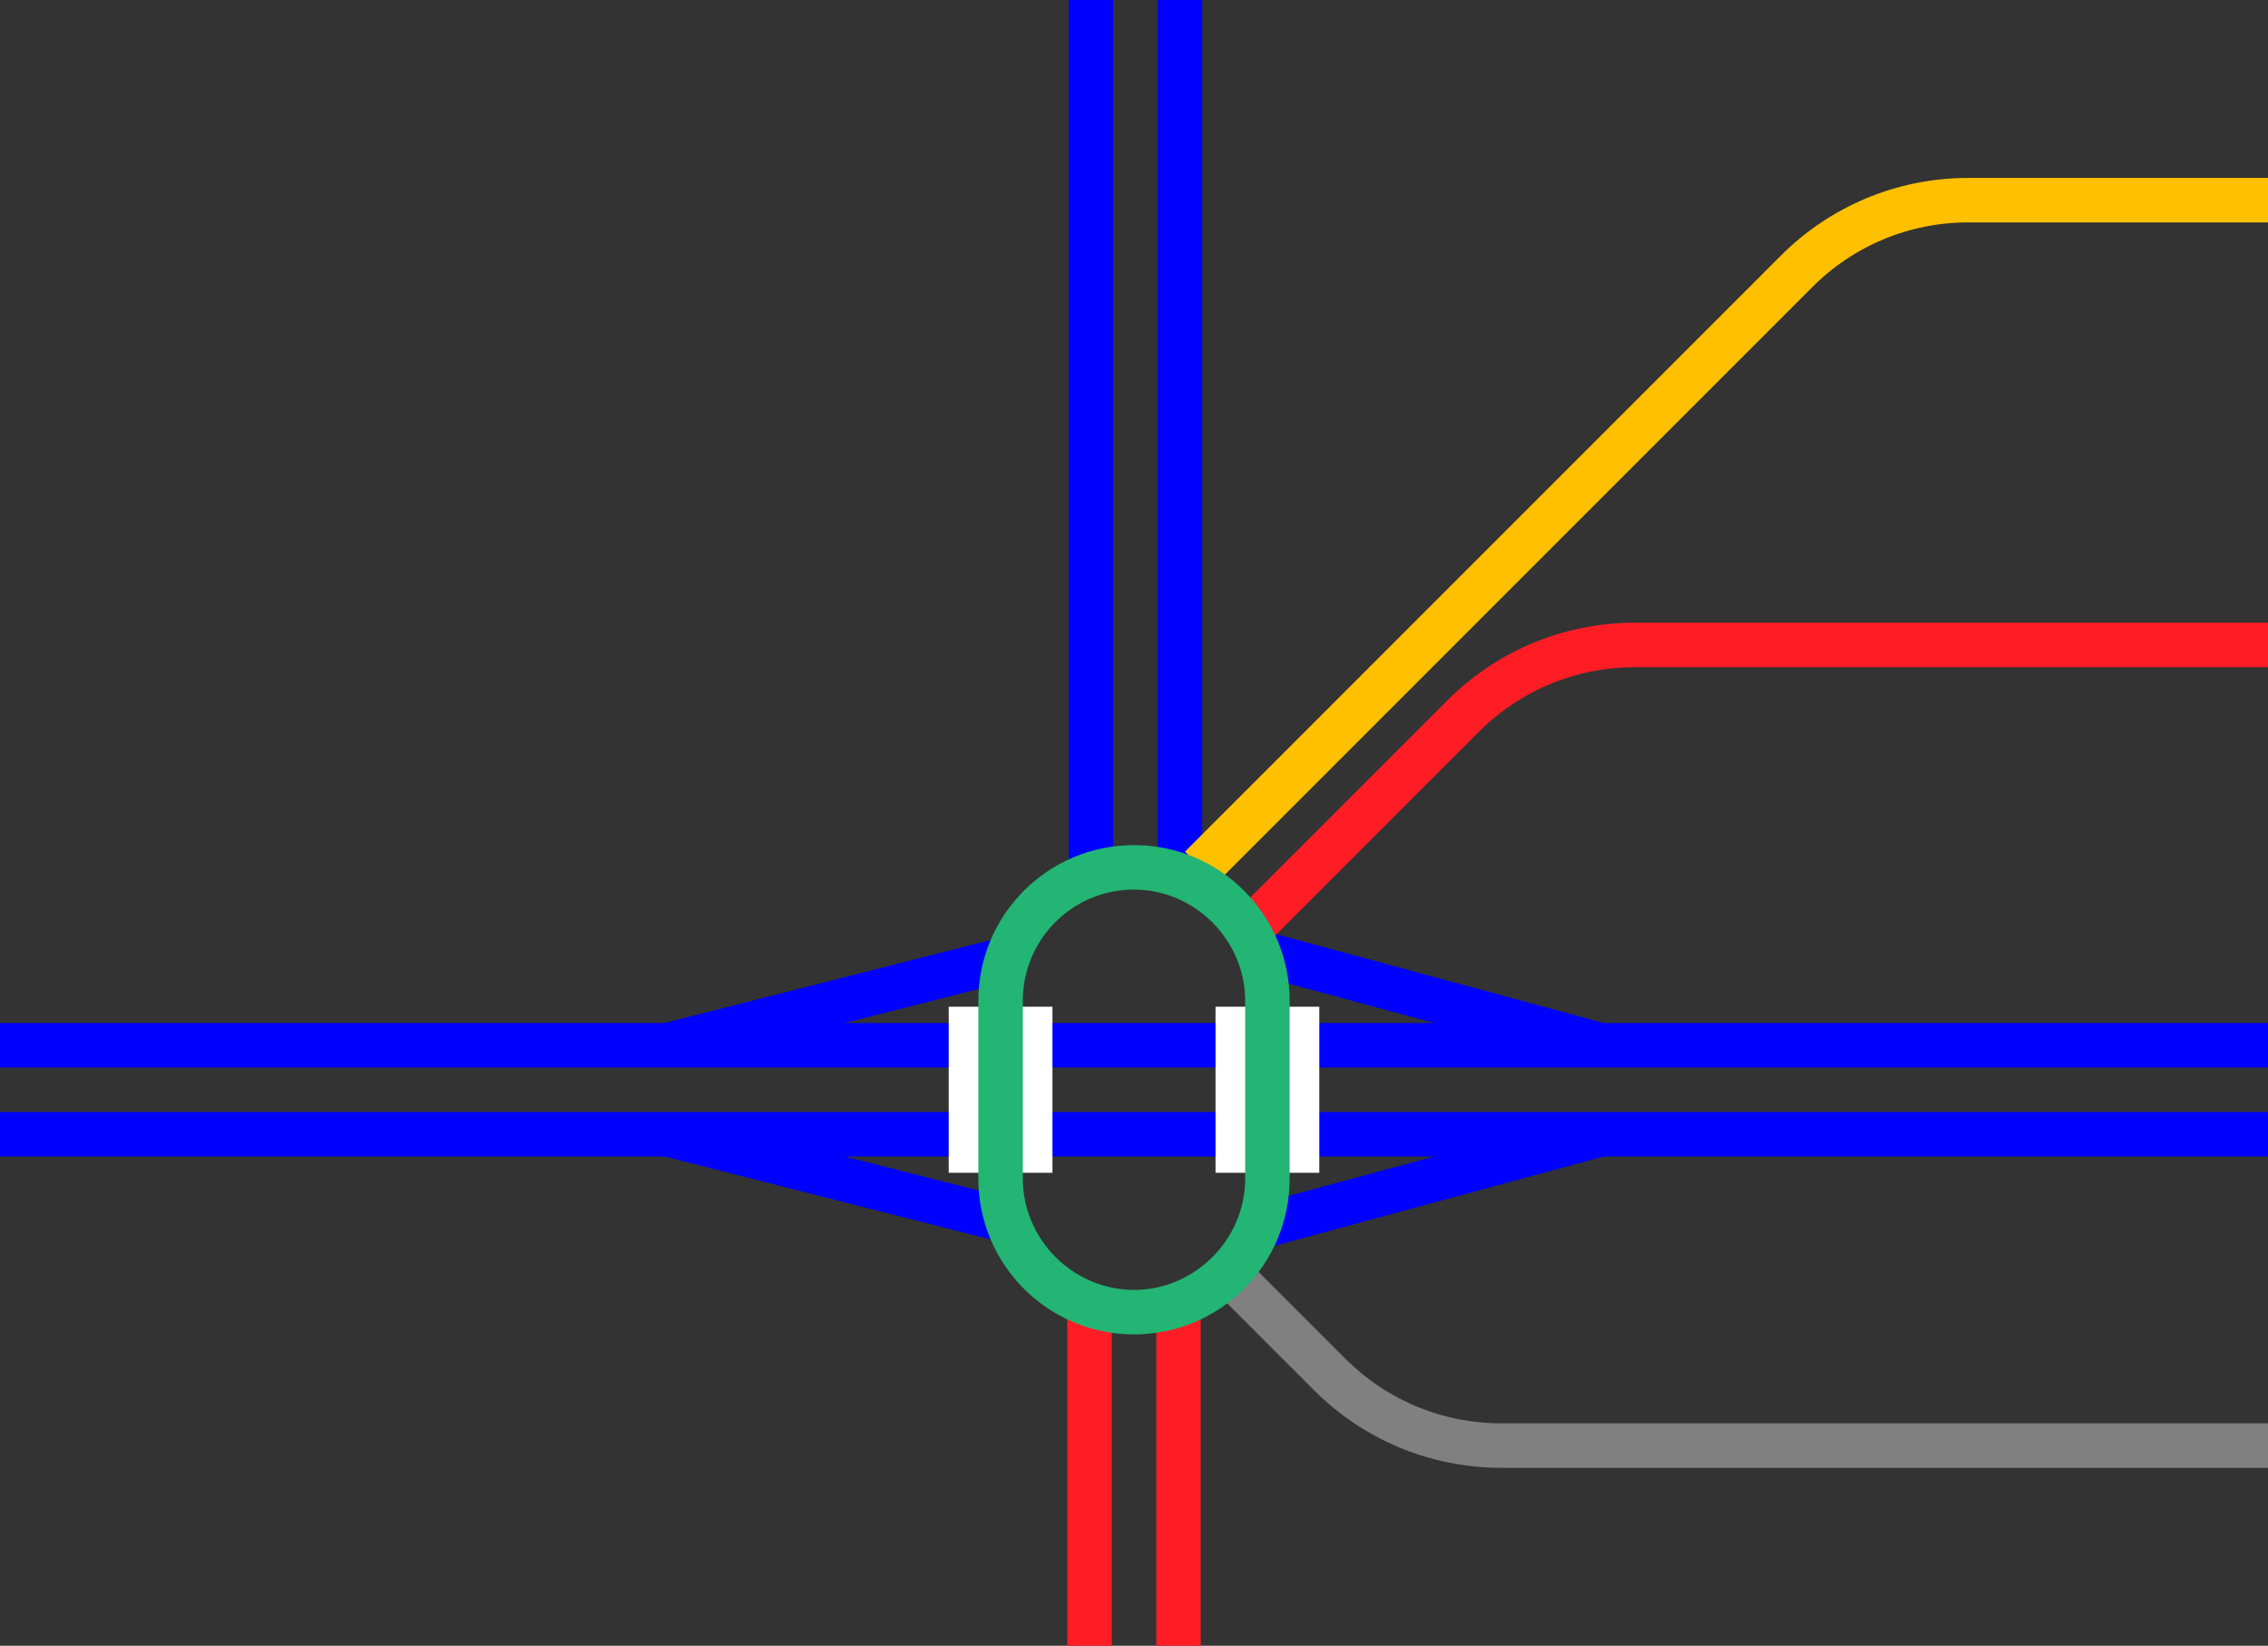 <svg enable-background="new 0 0 153 111" viewBox="0 0 153 111" xmlns="http://www.w3.org/2000/svg"><rect x="0" y="0" width="153" height="111" fill="#333333" stroke="none"/><g fill="none"><path d="m108 70.5-23.6-6.4" stroke="#00f" stroke-miterlimit="10" stroke-width="3"/><path d="m108 76.5-23.6 6.4" stroke="#00f" stroke-miterlimit="10" stroke-width="3"/><path d="m45 70.5 23.6-6" stroke="#00f" stroke-miterlimit="10" stroke-width="3"/><path d="m45 76.5 23.6 6" stroke="#00f" stroke-miterlimit="10" stroke-width="3"/><path d="m0 70.5h153" stroke="#00f" stroke-miterlimit="10" stroke-width="3"/><path d="m0 76.5h153" stroke="#00f" stroke-miterlimit="10" stroke-width="3"/><path d="m0 72h3v3h-3z"/><path d="m150 72h3v3h-3z"/><path d="m67.5 67.9v11.2" stroke="#fff" stroke-miterlimit="10" stroke-width="7"/><path d="m85.5 79.1v-11.2" stroke="#fff" stroke-miterlimit="10" stroke-width="7"/><path d="m79.6 0v58.9" stroke="#00f" stroke-miterlimit="10" stroke-width="3"/><path d="m73.6 0v58.9" stroke="#00f" stroke-miterlimit="10" stroke-width="3"/><path d="m153 43.5h-42.7c-4.5 0-8.6 1.8-11.6 4.8l-14.7 14.7" stroke="#ff1d25" stroke-miterlimit="10" stroke-width="3"/><path d="m153 13.5h-20.2c-4.5 0-8.6 1.8-11.6 4.8l-40.2 40.2" stroke="#ffc000" stroke-miterlimit="10" stroke-width="3"/><path d="m79.5 111v-22.9" stroke="#ff1d25" stroke-miterlimit="10" stroke-width="3"/><path d="m73.5 111v-22.9" stroke="#ff1d25" stroke-miterlimit="10" stroke-width="3"/><path d="m153 97.5h-51.7c-4.5 0-8.6-1.8-11.6-4.8l-6.8-6.8" stroke="#808080" stroke-miterlimit="10" stroke-width="3"/></g><path d="m76.5 60c4.1 0 7.5 3.4 7.5 7.5v12c0 4.1-3.4 7.5-7.5 7.5s-7.5-3.4-7.5-7.5v-12c0-4.1 3.3-7.5 7.5-7.5m0-3c-5.8 0-10.5 4.7-10.5 10.5v12c0 5.8 4.7 10.5 10.5 10.5s10.5-4.7 10.5-10.5v-12c0-5.8-4.7-10.5-10.5-10.5z" fill="#22b573"/></svg>